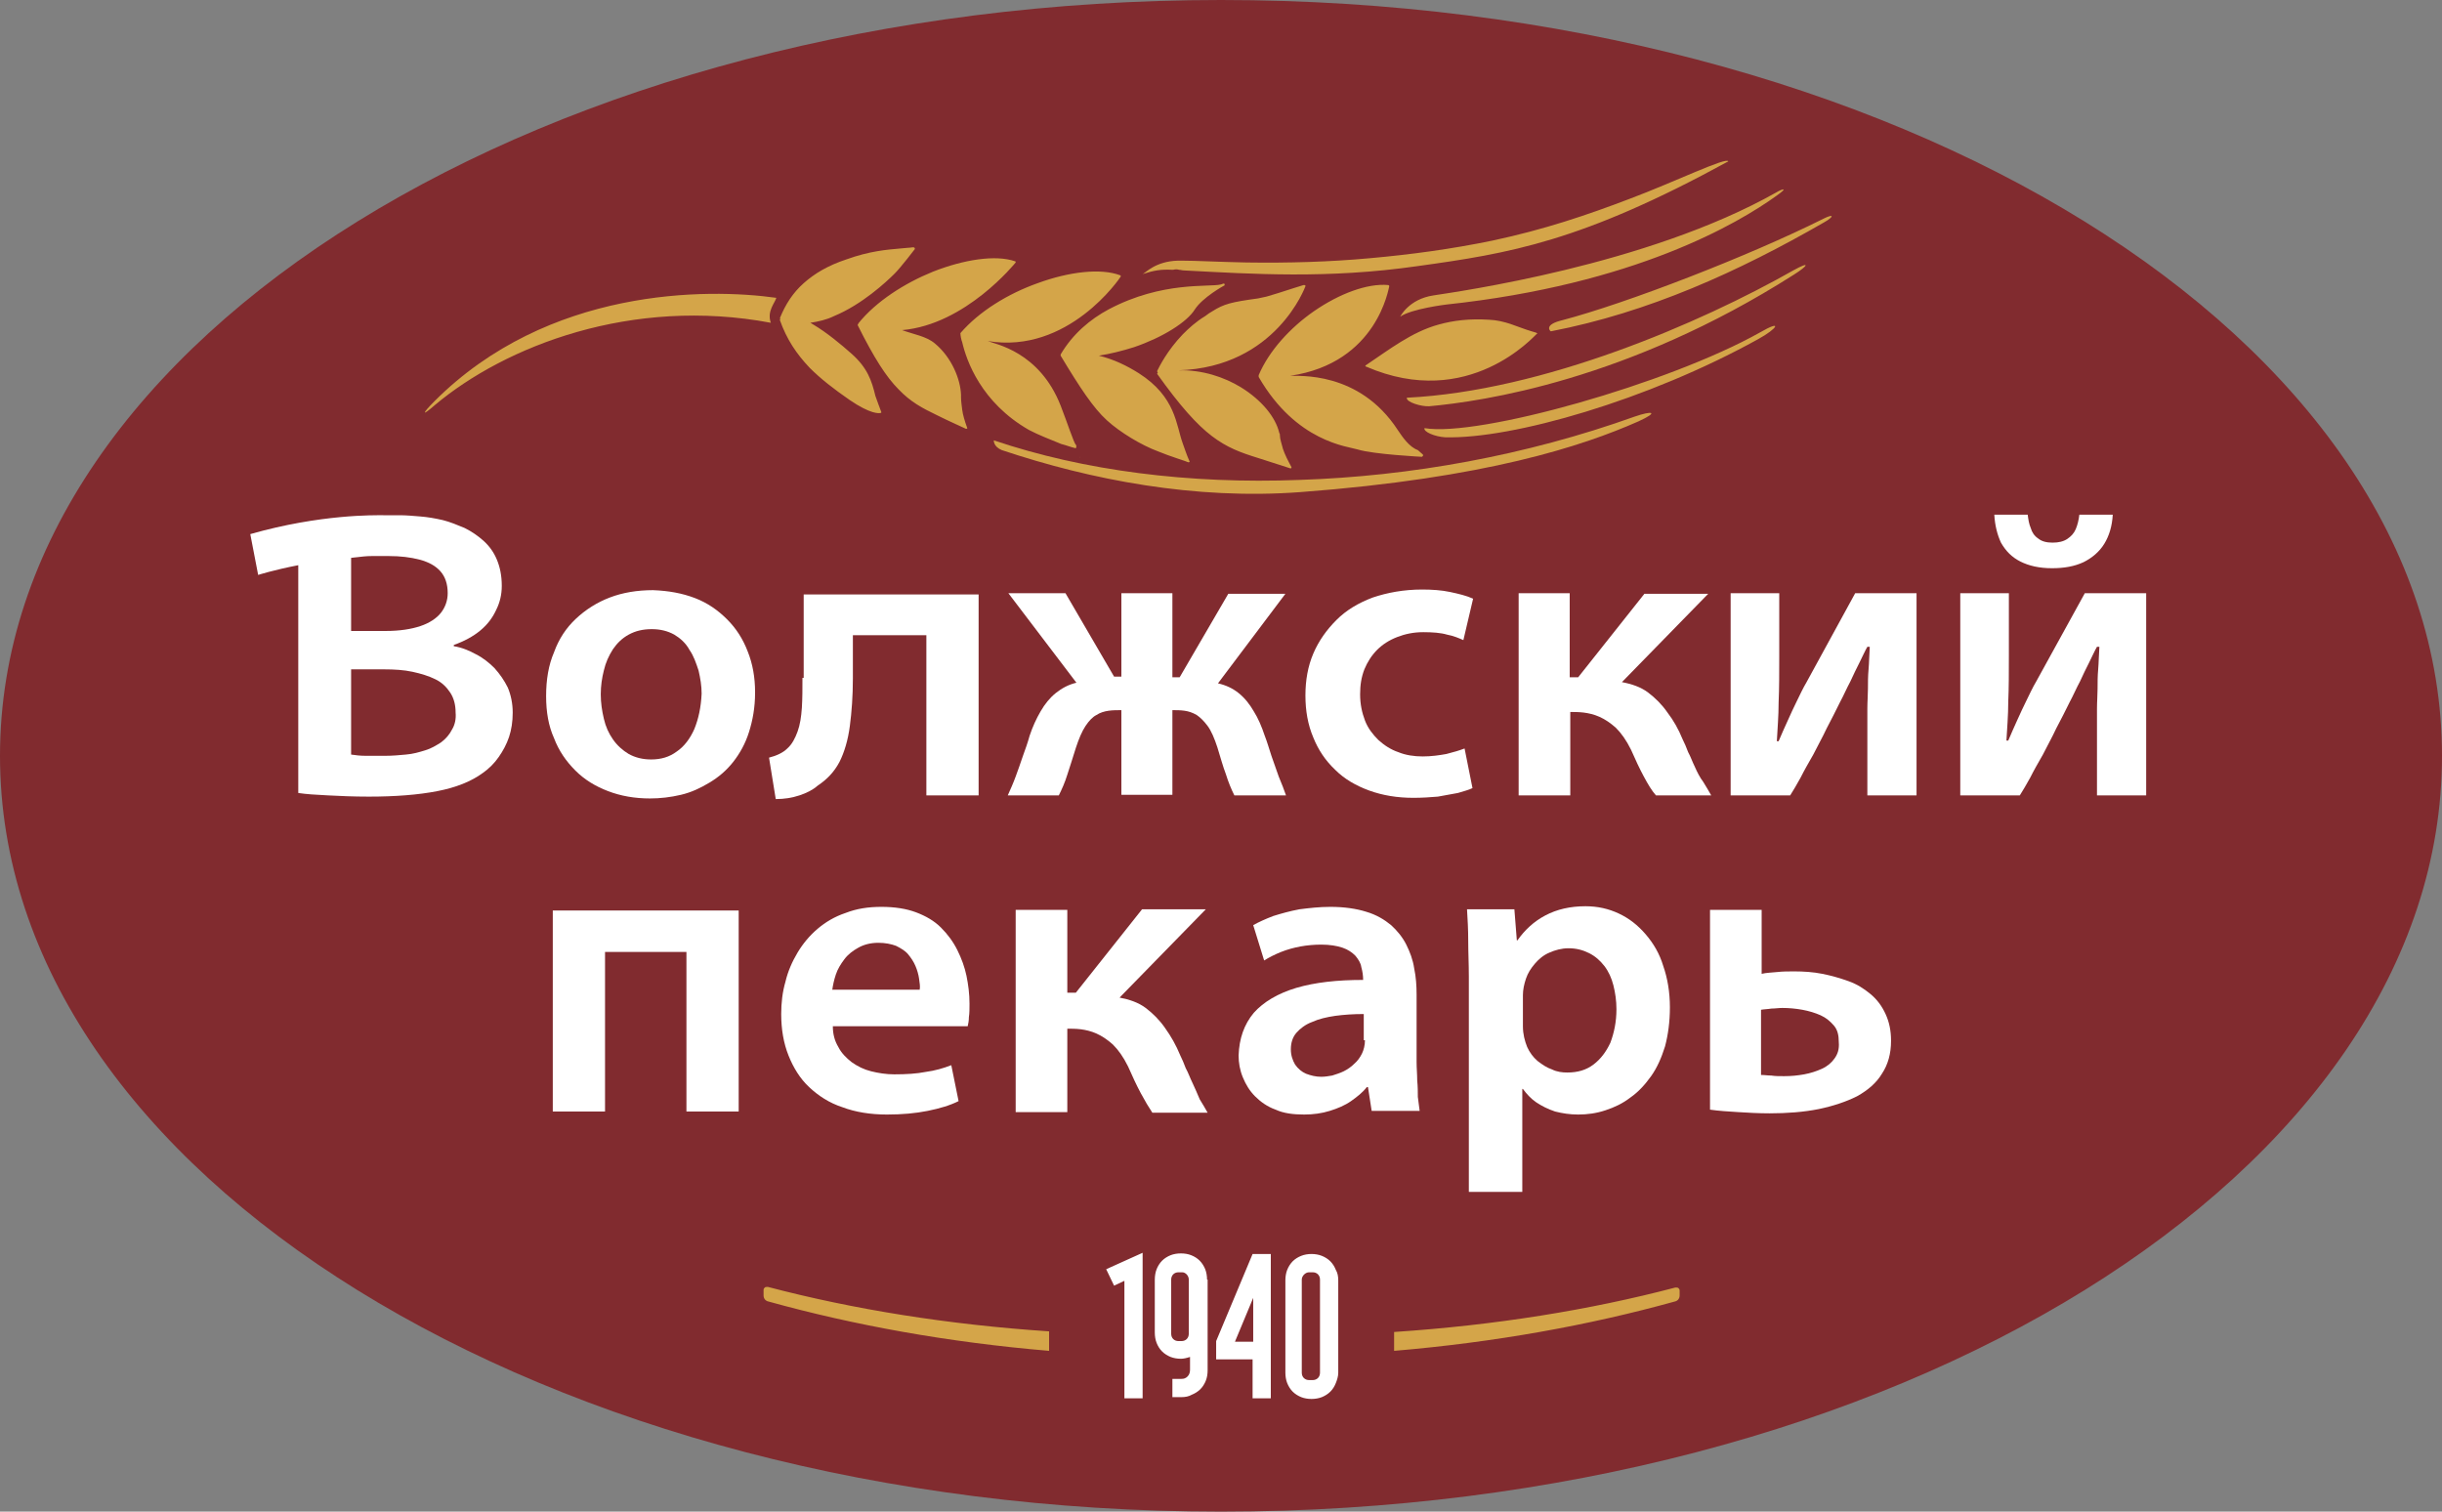 <svg width="63" height="39" viewBox="0 0 63 39" fill="none" xmlns="http://www.w3.org/2000/svg">
<rect x="0" y="0" width="63" height="39" fill="#808080" stroke="none"/>
<path d="M31.5 39C48.897 39 63 30.27 63 19.5C63 8.73 48.897 0 31.5 0C14.103 0 0 8.73 0 19.5C0 30.27 14.103 39 31.5 39Z" fill="#812B2F"/>
<path d="M36.123 8.171C36.405 7.967 37.314 7.857 37.314 7.857C42.172 7.338 44.837 5.767 45.84 5.044C46.153 4.824 45.981 4.871 45.824 4.965C42.486 6.851 37.581 7.527 36.985 7.621C36.343 7.715 36.123 8.171 36.123 8.171ZM30.419 6.961C30.466 6.961 30.497 6.977 30.544 6.977C32.331 7.071 34.258 7.197 36.562 6.867C38.944 6.537 40.793 6.238 44.586 4.164C44.554 4.038 43.191 4.698 42.063 5.122C40.95 5.547 39.837 5.924 38.505 6.207C37.44 6.427 36.39 6.568 35.34 6.662C34.305 6.757 33.24 6.788 32.158 6.772C31.406 6.757 30.842 6.725 30.513 6.725C30.466 6.725 30.419 6.725 30.387 6.725C29.808 6.741 29.557 7.039 29.478 7.071C29.776 6.977 29.933 6.945 30.262 6.961C30.325 6.945 30.372 6.945 30.419 6.961ZM40.01 8.548C42.533 8.061 44.852 7.008 47.062 5.735C47.313 5.594 47.328 5.5 47.046 5.641C45.134 6.599 41.969 7.825 40.292 8.265C39.837 8.375 39.978 8.532 40.01 8.548ZM36.75 11.046C36.719 11.141 37.016 11.266 37.283 11.282C39.022 11.329 42.517 10.323 45.354 8.752C45.871 8.469 45.996 8.234 45.401 8.579C43.05 9.899 38.145 11.282 36.75 11.046ZM11.205 10.355C10.892 10.669 10.861 10.764 11.221 10.449C13.039 8.925 16.299 7.652 19.887 8.328C19.778 8.029 19.997 7.809 20.028 7.684C18.242 7.432 14.136 7.417 11.205 10.355ZM36.875 10.481C38.239 10.355 41.984 9.821 46.278 7.087C46.654 6.851 46.717 6.725 46.263 6.977C43.881 8.328 39.822 10.088 36.295 10.261C36.264 10.371 36.672 10.496 36.875 10.481ZM25.639 11.361C25.639 11.361 25.623 11.518 25.843 11.612C28.146 12.382 30.826 12.9 33.553 12.696C38.349 12.335 40.84 11.502 42.266 10.873C42.815 10.622 42.627 10.591 42.172 10.748C39.367 11.753 36.39 12.288 33.522 12.382C30.685 12.492 27.958 12.146 25.639 11.361Z" fill="#D4A549"/>
<path d="M27.363 10.465C26.814 9.066 25.67 8.878 25.482 8.799C27.566 9.145 28.898 7.165 28.914 7.134C28.914 7.118 28.914 7.102 28.898 7.102C28.397 6.914 27.582 7.008 26.767 7.307C26.015 7.574 25.263 8.029 24.777 8.595C24.777 8.595 24.777 8.674 24.808 8.784C24.808 8.799 24.824 8.815 24.824 8.831C24.933 9.302 25.31 10.386 26.548 11.094C26.783 11.219 27.112 11.345 27.378 11.455C27.504 11.486 27.613 11.533 27.754 11.565C27.754 11.565 27.786 11.518 27.754 11.471C27.707 11.439 27.535 10.905 27.363 10.465ZM24.793 10.245C24.793 10.229 24.793 10.198 24.793 10.182C24.777 9.789 24.557 9.224 24.119 8.862C23.899 8.674 23.57 8.627 23.272 8.517C24.918 8.375 26.187 6.788 26.203 6.772C26.203 6.757 26.203 6.741 26.187 6.741C25.686 6.568 24.871 6.694 24.072 7.008C23.335 7.307 22.598 7.778 22.144 8.344V8.359C22.128 8.359 22.128 8.375 22.128 8.391C22.551 9.239 22.865 9.726 23.178 10.041C23.492 10.371 23.79 10.528 24.181 10.716C24.463 10.858 24.887 11.046 24.918 11.062H24.933C24.949 11.062 24.965 11.046 24.949 11.031C24.887 10.858 24.84 10.701 24.824 10.575C24.808 10.449 24.793 10.339 24.793 10.245ZM27.864 11.8C27.864 11.785 27.848 11.785 27.864 11.8C27.848 11.8 27.848 11.785 27.864 11.8ZM21.972 9.129C21.689 8.878 21.329 8.579 20.984 8.375C20.953 8.359 20.937 8.344 20.906 8.328C21.11 8.297 21.329 8.249 21.517 8.155C22.238 7.857 22.865 7.275 23.084 7.055C23.241 6.898 23.601 6.427 23.601 6.427V6.411C23.601 6.395 23.586 6.38 23.554 6.38C23.46 6.395 23.351 6.395 23.225 6.411C22.881 6.442 22.442 6.474 21.831 6.694C21.36 6.851 21.016 7.055 20.733 7.307C20.451 7.558 20.263 7.857 20.122 8.202C20.122 8.218 20.122 8.234 20.138 8.234L20.122 8.249C20.122 8.249 20.107 8.265 20.122 8.265C20.295 8.752 20.546 9.129 20.89 9.491C21.172 9.774 21.517 10.041 21.925 10.323C22.457 10.685 22.677 10.669 22.724 10.653L22.739 10.638C22.677 10.481 22.63 10.339 22.583 10.213C22.489 9.821 22.379 9.491 21.972 9.129ZM39.618 8.579C39.524 8.548 39.446 8.532 39.367 8.501C39.163 8.438 38.819 8.265 38.411 8.249C37.925 8.218 37.502 8.265 37.11 8.375C36.421 8.564 35.841 9.019 35.23 9.428C35.214 9.444 35.23 9.459 35.245 9.459C37.894 10.606 39.587 8.658 39.649 8.611C39.649 8.611 39.649 8.611 39.665 8.595C39.633 8.595 39.633 8.579 39.618 8.579ZM29.384 9.632C29.087 9.444 28.742 9.271 28.35 9.176C28.648 9.129 28.961 9.051 29.259 8.956C29.995 8.705 30.622 8.312 30.826 7.982C31.03 7.668 31.578 7.369 31.578 7.369C31.594 7.369 31.594 7.354 31.594 7.338C31.594 7.322 31.578 7.307 31.547 7.322L31.5 7.338C31.202 7.417 29.995 7.244 28.601 7.982C28.131 8.234 27.676 8.611 27.363 9.145V9.161V9.176C27.864 10.009 28.209 10.528 28.554 10.842C28.898 11.156 29.447 11.486 29.87 11.643C30.168 11.769 30.638 11.911 30.654 11.926H30.669C30.685 11.926 30.701 11.911 30.685 11.895C30.607 11.722 30.56 11.565 30.513 11.439C30.34 10.968 30.34 10.245 29.384 9.632ZM36.06 11.094C35.057 9.554 33.475 9.711 33.286 9.695C35.543 9.365 35.825 7.417 35.841 7.385C35.841 7.369 35.825 7.354 35.81 7.354C35.277 7.307 34.556 7.574 33.898 8.029C33.286 8.454 32.738 9.051 32.472 9.679V9.695C32.472 9.695 32.472 9.711 32.472 9.726C33.443 11.408 34.775 11.518 35.026 11.596C35.434 11.722 36.672 11.785 36.672 11.785C36.687 11.785 36.687 11.785 36.703 11.769C36.719 11.753 36.719 11.738 36.703 11.722L36.578 11.612C36.358 11.533 36.186 11.282 36.06 11.094ZM33.02 11.235C33.02 11.219 33.02 11.188 33.004 11.172C32.91 10.764 32.55 10.323 32.017 9.994C31.578 9.726 31.014 9.538 30.403 9.554C32.926 9.475 33.678 7.385 33.678 7.385V7.369C33.678 7.354 33.647 7.354 33.631 7.354L33.38 7.432C33.083 7.527 32.848 7.605 32.675 7.652C32.597 7.668 32.519 7.684 32.456 7.699C31.766 7.794 31.578 7.841 31.28 8.029C31.218 8.061 31.155 8.108 31.093 8.155C30.857 8.297 30.669 8.469 30.513 8.627C30.105 9.051 29.901 9.475 29.854 9.569C29.854 9.569 29.854 9.569 29.854 9.585C29.854 9.601 29.87 9.601 29.87 9.616C29.854 9.632 29.854 9.632 29.854 9.648C30.45 10.481 30.873 10.952 31.265 11.251C31.657 11.549 32.001 11.675 32.456 11.816C32.785 11.926 33.255 12.068 33.286 12.083H33.302C33.318 12.083 33.318 12.068 33.318 12.052C33.224 11.879 33.145 11.722 33.098 11.581C33.067 11.455 33.02 11.329 33.02 11.235Z" fill="#D4A549"/>
<path fill-rule="evenodd" clip-rule="evenodd" d="M29.008 33.045V36.077H29.478V32.322L28.538 32.746L28.742 33.17L29.008 33.045ZM30.669 33.013V34.412C30.669 34.522 30.591 34.6 30.481 34.6H30.403C30.293 34.6 30.215 34.522 30.215 34.412V33.013C30.215 32.903 30.293 32.825 30.403 32.825H30.497C30.591 32.825 30.669 32.919 30.669 33.013ZM31.14 33.013C31.14 32.919 31.124 32.825 31.093 32.746C31.061 32.668 31.014 32.589 30.951 32.526C30.889 32.463 30.811 32.416 30.732 32.385C30.654 32.353 30.56 32.338 30.466 32.338C30.372 32.338 30.278 32.353 30.199 32.385C30.121 32.416 30.043 32.463 29.98 32.526C29.917 32.589 29.87 32.668 29.839 32.746C29.808 32.825 29.792 32.919 29.792 33.013V34.38C29.792 34.475 29.808 34.569 29.839 34.647C29.87 34.726 29.917 34.805 29.98 34.867C30.043 34.93 30.121 34.977 30.199 35.009C30.278 35.04 30.372 35.056 30.466 35.056C30.528 35.056 30.607 35.04 30.701 35.009V35.339C30.701 35.402 30.685 35.465 30.638 35.512C30.591 35.559 30.544 35.575 30.481 35.575H30.246V36.046H30.481C30.575 36.046 30.669 36.03 30.748 35.983C30.826 35.952 30.904 35.904 30.967 35.842C31.03 35.779 31.077 35.7 31.108 35.622C31.14 35.543 31.155 35.449 31.155 35.355V33.013H31.14ZM32.331 34.616H31.86L32.331 33.485V34.616ZM32.785 32.353H32.315L31.375 34.6V35.072H32.315V36.077H32.785V32.353ZM33.772 32.825H33.866C33.976 32.825 34.054 32.903 34.054 33.013V35.417C34.054 35.527 33.976 35.606 33.866 35.606H33.772C33.663 35.606 33.584 35.527 33.584 35.417V33.013C33.584 32.919 33.678 32.825 33.772 32.825ZM34.525 35.417V33.029C34.525 32.935 34.509 32.84 34.462 32.762C34.431 32.683 34.384 32.605 34.321 32.542C34.258 32.479 34.18 32.432 34.102 32.401C34.023 32.369 33.929 32.353 33.835 32.353C33.741 32.353 33.647 32.369 33.569 32.401C33.49 32.432 33.412 32.479 33.349 32.542C33.287 32.605 33.24 32.683 33.208 32.762C33.177 32.84 33.161 32.935 33.161 33.029V35.417C33.161 35.512 33.177 35.606 33.208 35.684C33.24 35.763 33.287 35.842 33.349 35.904C33.412 35.967 33.49 36.014 33.569 36.046C33.647 36.077 33.741 36.093 33.835 36.093C33.929 36.093 34.023 36.077 34.102 36.046C34.18 36.014 34.258 35.967 34.321 35.904C34.384 35.842 34.431 35.763 34.462 35.684C34.493 35.606 34.525 35.512 34.525 35.417Z" fill="white"/>
<path fill-rule="evenodd" clip-rule="evenodd" d="M27.065 34.852C24.463 34.632 22.034 34.192 19.825 33.579C19.746 33.563 19.699 33.5 19.699 33.422V33.343C19.699 33.328 19.699 33.328 19.699 33.312V33.28C19.699 33.249 19.715 33.233 19.731 33.218C19.746 33.202 19.778 33.202 19.809 33.202C22.019 33.783 24.463 34.176 27.065 34.349V34.506V34.679V34.852ZM43.332 33.359C43.332 33.343 43.332 33.343 43.332 33.328V33.296C43.332 33.265 43.316 33.249 43.301 33.233C43.285 33.218 43.254 33.218 43.222 33.218C41.013 33.799 38.568 34.192 35.966 34.365V34.522V34.695V34.852C38.568 34.632 40.997 34.192 43.207 33.579C43.285 33.563 43.332 33.5 43.332 33.422V33.359Z" fill="#D4A549"/>
<path fill-rule="evenodd" clip-rule="evenodd" d="M18.759 15.98C18.524 15.745 18.257 15.556 17.928 15.43C17.599 15.305 17.254 15.242 16.847 15.226C16.439 15.226 16.063 15.289 15.734 15.415C15.405 15.54 15.107 15.729 14.857 15.964C14.606 16.2 14.418 16.483 14.293 16.829C14.151 17.159 14.089 17.536 14.089 17.96C14.089 18.369 14.151 18.73 14.293 19.044C14.418 19.374 14.606 19.641 14.841 19.877C15.076 20.113 15.358 20.286 15.687 20.411C16.016 20.537 16.377 20.6 16.769 20.6C17.035 20.6 17.301 20.569 17.568 20.506C17.834 20.443 18.069 20.333 18.304 20.191C18.54 20.05 18.743 19.877 18.916 19.657C19.088 19.437 19.229 19.186 19.323 18.887C19.417 18.589 19.48 18.259 19.48 17.866C19.48 17.473 19.417 17.127 19.292 16.813C19.166 16.483 18.994 16.216 18.759 15.98ZM17.913 18.809C17.803 19.06 17.646 19.264 17.458 19.39C17.27 19.531 17.051 19.594 16.8 19.594C16.581 19.594 16.392 19.547 16.22 19.453C16.063 19.359 15.922 19.233 15.813 19.076C15.703 18.919 15.625 18.746 15.578 18.541C15.53 18.337 15.499 18.133 15.499 17.913C15.499 17.693 15.53 17.489 15.578 17.3C15.625 17.096 15.703 16.923 15.813 16.75C15.922 16.593 16.048 16.467 16.22 16.373C16.392 16.279 16.581 16.232 16.816 16.232C17.035 16.232 17.223 16.279 17.395 16.373C17.552 16.467 17.693 16.593 17.787 16.766C17.897 16.923 17.96 17.112 18.022 17.3C18.069 17.504 18.101 17.693 18.101 17.897C18.085 18.243 18.022 18.541 17.913 18.809Z" fill="white"/>
<path fill-rule="evenodd" clip-rule="evenodd" d="M52.124 14.488C52.343 14.598 52.61 14.66 52.939 14.66C53.252 14.66 53.519 14.613 53.754 14.503C53.973 14.393 54.161 14.236 54.286 14.032C54.412 13.828 54.49 13.576 54.506 13.278H53.644C53.628 13.419 53.597 13.545 53.55 13.655C53.503 13.765 53.425 13.843 53.331 13.906C53.236 13.969 53.111 14 52.954 14C52.798 14 52.672 13.969 52.578 13.89C52.484 13.828 52.422 13.733 52.39 13.623C52.343 13.513 52.328 13.403 52.312 13.278H51.45C51.466 13.56 51.528 13.796 51.622 14C51.748 14.22 51.904 14.377 52.124 14.488Z" fill="white"/>
<path fill-rule="evenodd" clip-rule="evenodd" d="M14.261 28.677H15.609V24.56H17.709V28.677H19.057V23.491H14.261V28.677Z" fill="white"/>
<path fill-rule="evenodd" clip-rule="evenodd" d="M24.698 24.512C24.589 24.293 24.448 24.104 24.275 23.931C24.103 23.758 23.884 23.633 23.633 23.538C23.382 23.444 23.084 23.397 22.739 23.397C22.395 23.397 22.097 23.444 21.815 23.554C21.533 23.648 21.298 23.79 21.094 23.962C20.89 24.135 20.718 24.34 20.577 24.575C20.436 24.811 20.326 25.062 20.263 25.33C20.185 25.597 20.154 25.88 20.154 26.162C20.154 26.555 20.216 26.917 20.342 27.231C20.467 27.545 20.64 27.828 20.875 28.048C21.11 28.268 21.392 28.456 21.736 28.567C22.066 28.692 22.457 28.755 22.881 28.755C23.272 28.755 23.617 28.724 23.931 28.661C24.244 28.598 24.51 28.519 24.73 28.409L24.542 27.482C24.338 27.561 24.119 27.624 23.884 27.655C23.648 27.702 23.382 27.718 23.069 27.718C22.865 27.718 22.661 27.686 22.473 27.639C22.285 27.592 22.128 27.514 21.972 27.404C21.831 27.294 21.705 27.168 21.627 27.011C21.533 26.854 21.486 26.681 21.486 26.477H24.965C24.981 26.414 24.996 26.335 24.996 26.241C25.012 26.147 25.012 26.021 25.012 25.895C25.012 25.644 24.981 25.408 24.933 25.172C24.887 24.953 24.808 24.733 24.698 24.512ZM21.47 25.55C21.486 25.424 21.517 25.282 21.564 25.141C21.611 25 21.689 24.874 21.784 24.748C21.878 24.622 22.003 24.528 22.144 24.45C22.285 24.371 22.457 24.324 22.661 24.324C22.834 24.324 22.99 24.355 23.116 24.402C23.241 24.465 23.351 24.528 23.429 24.622C23.507 24.717 23.57 24.811 23.617 24.921C23.664 25.031 23.695 25.141 23.711 25.251C23.727 25.361 23.742 25.455 23.727 25.534H21.47V25.55Z" fill="white"/>
<path fill-rule="evenodd" clip-rule="evenodd" d="M12.757 17.237C12.616 17.096 12.459 16.97 12.271 16.876C12.098 16.782 11.91 16.703 11.707 16.672V16.64C11.973 16.546 12.208 16.42 12.396 16.263C12.584 16.106 12.71 15.933 12.804 15.729C12.898 15.54 12.945 15.336 12.945 15.116C12.945 14.849 12.898 14.629 12.819 14.44C12.741 14.252 12.631 14.095 12.475 13.953C12.334 13.828 12.177 13.717 11.989 13.623C11.801 13.545 11.613 13.466 11.425 13.419C11.221 13.372 11.033 13.34 10.845 13.325C10.657 13.309 10.469 13.293 10.312 13.293C10.139 13.293 10.014 13.293 9.889 13.293C9.669 13.293 8.275 13.262 6.457 13.78L6.66 14.833C6.66 14.833 7.052 14.707 7.695 14.582V20.459C7.898 20.49 8.149 20.506 8.463 20.521C8.76 20.537 9.121 20.553 9.513 20.553C10.202 20.553 10.798 20.506 11.284 20.411C11.769 20.317 12.161 20.16 12.459 19.94C12.616 19.83 12.757 19.689 12.866 19.531C12.976 19.374 13.07 19.201 13.133 19.013C13.195 18.824 13.227 18.62 13.227 18.384C13.227 18.149 13.18 17.929 13.101 17.74C13.007 17.552 12.898 17.394 12.757 17.237ZM9.591 14.346C9.716 14.346 9.857 14.346 10.03 14.346C10.328 14.346 10.594 14.377 10.829 14.44C11.064 14.503 11.236 14.598 11.362 14.739C11.487 14.88 11.55 15.069 11.55 15.305C11.55 15.493 11.487 15.666 11.378 15.807C11.268 15.949 11.08 16.075 10.845 16.153C10.61 16.232 10.312 16.279 9.951 16.279H9.058V14.393C9.089 14.393 9.152 14.377 9.199 14.377C9.325 14.362 9.45 14.346 9.591 14.346ZM11.66 18.824C11.597 18.95 11.503 19.06 11.378 19.154C11.252 19.233 11.127 19.311 10.97 19.358C10.813 19.406 10.657 19.453 10.469 19.468C10.296 19.484 10.124 19.5 9.936 19.5C9.748 19.5 9.575 19.5 9.434 19.5C9.293 19.5 9.168 19.484 9.058 19.468V17.269H9.904C10.171 17.269 10.422 17.284 10.641 17.332C10.86 17.379 11.064 17.442 11.221 17.52C11.393 17.599 11.519 17.724 11.613 17.866C11.707 18.007 11.754 18.18 11.754 18.384C11.769 18.541 11.738 18.699 11.66 18.824Z" fill="white"/>
<path fill-rule="evenodd" clip-rule="evenodd" d="M32.989 20.034C32.926 19.861 32.863 19.673 32.801 19.5C32.738 19.311 32.691 19.139 32.628 18.981C32.55 18.746 32.456 18.526 32.346 18.353C32.237 18.164 32.111 18.007 31.954 17.881C31.798 17.756 31.625 17.677 31.422 17.63L33.161 15.32H31.688L30.434 17.473H30.246V15.305H28.93V17.457H28.742L27.488 15.305H26.015L27.77 17.614C27.566 17.662 27.394 17.756 27.237 17.881C27.081 18.007 26.955 18.164 26.846 18.353C26.736 18.541 26.642 18.746 26.563 18.981C26.516 19.154 26.454 19.327 26.391 19.5C26.328 19.689 26.266 19.861 26.203 20.034C26.14 20.207 26.062 20.38 25.999 20.521H27.316C27.394 20.364 27.472 20.191 27.535 19.987C27.598 19.783 27.676 19.563 27.755 19.296C27.833 19.06 27.911 18.871 28.005 18.73C28.099 18.589 28.193 18.494 28.287 18.447C28.381 18.384 28.491 18.353 28.601 18.337C28.71 18.322 28.82 18.322 28.93 18.322V20.506H30.246V18.322C30.356 18.322 30.45 18.322 30.56 18.337C30.669 18.353 30.763 18.384 30.873 18.447C30.967 18.51 31.061 18.604 31.155 18.73C31.249 18.856 31.328 19.044 31.406 19.28C31.484 19.531 31.547 19.767 31.625 19.971C31.688 20.176 31.766 20.364 31.845 20.521H33.177C33.13 20.38 33.067 20.223 32.989 20.034Z" fill="white"/>
<path fill-rule="evenodd" clip-rule="evenodd" d="M46.607 17.599C46.513 17.756 46.435 17.929 46.357 18.086C46.278 18.243 46.2 18.416 46.122 18.589C46.043 18.762 45.965 18.934 45.886 19.123H45.84C45.855 18.824 45.886 18.479 45.886 18.117C45.902 17.756 45.902 17.363 45.902 16.939V15.305H44.648V20.521H46.184C46.263 20.396 46.357 20.238 46.451 20.066C46.545 19.877 46.654 19.689 46.78 19.468C46.889 19.249 47.015 19.029 47.125 18.793C47.25 18.557 47.36 18.337 47.469 18.117C47.563 17.944 47.642 17.756 47.736 17.583C47.814 17.41 47.892 17.253 47.971 17.096C48.049 16.939 48.112 16.797 48.175 16.687H48.237C48.222 16.907 48.222 17.096 48.206 17.269C48.19 17.442 48.19 17.614 48.19 17.771C48.19 17.929 48.175 18.102 48.175 18.29C48.175 18.463 48.175 18.667 48.175 18.887V20.521H49.444V15.305H47.861L46.607 17.599Z" fill="white"/>
<path fill-rule="evenodd" clip-rule="evenodd" d="M48.253 25.644C48.081 25.502 47.908 25.392 47.689 25.314C47.469 25.235 47.25 25.172 47.015 25.125C46.78 25.078 46.529 25.062 46.294 25.062C46.137 25.062 45.996 25.062 45.855 25.078C45.714 25.094 45.573 25.094 45.448 25.125V23.475H44.116V28.629C44.335 28.661 44.586 28.677 44.837 28.692C45.087 28.708 45.37 28.724 45.651 28.724C46.106 28.724 46.529 28.692 46.921 28.614C47.297 28.535 47.626 28.425 47.908 28.284C48.19 28.127 48.41 27.938 48.551 27.702C48.708 27.466 48.786 27.184 48.786 26.854C48.786 26.587 48.739 26.367 48.645 26.162C48.551 25.958 48.425 25.785 48.253 25.644ZM47.328 27.309C47.25 27.419 47.14 27.514 46.999 27.576C46.858 27.639 46.717 27.686 46.545 27.718C46.372 27.749 46.216 27.765 46.028 27.765C45.902 27.765 45.793 27.765 45.699 27.749C45.605 27.749 45.526 27.734 45.432 27.734V26.052C45.511 26.037 45.605 26.037 45.699 26.021C45.793 26.021 45.887 26.005 45.981 26.005C46.153 26.005 46.325 26.021 46.498 26.052C46.67 26.084 46.827 26.131 46.968 26.194C47.109 26.257 47.219 26.351 47.313 26.461C47.407 26.571 47.438 26.712 47.438 26.885C47.454 27.074 47.407 27.199 47.328 27.309Z" fill="white"/>
<path fill-rule="evenodd" clip-rule="evenodd" d="M43.724 19.783C43.661 19.657 43.614 19.516 43.552 19.406C43.505 19.28 43.458 19.17 43.41 19.076C43.301 18.809 43.175 18.589 43.019 18.384C42.878 18.18 42.705 18.007 42.517 17.866C42.329 17.724 42.094 17.646 41.843 17.599L44.069 15.32H42.423L40.715 17.473H40.496V15.305H39.179V20.521H40.511V18.369C40.605 18.369 40.731 18.369 40.856 18.384C40.981 18.4 41.123 18.431 41.264 18.494C41.405 18.557 41.546 18.651 41.687 18.777C41.828 18.919 41.953 19.091 42.078 19.343C42.188 19.594 42.298 19.83 42.408 20.034C42.517 20.238 42.611 20.396 42.721 20.521H44.147C44.084 20.411 44.022 20.301 43.943 20.176C43.849 20.05 43.787 19.924 43.724 19.783Z" fill="white"/>
<path fill-rule="evenodd" clip-rule="evenodd" d="M53.785 15.305L52.531 17.583C52.437 17.74 52.359 17.913 52.281 18.07C52.202 18.227 52.124 18.4 52.045 18.573C51.967 18.746 51.889 18.919 51.81 19.107H51.763C51.779 18.809 51.81 18.463 51.81 18.102C51.826 17.74 51.826 17.347 51.826 16.923V15.305H50.572V20.521H52.108C52.187 20.396 52.281 20.238 52.375 20.066C52.469 19.877 52.578 19.689 52.704 19.468C52.813 19.249 52.939 19.029 53.048 18.793C53.174 18.557 53.284 18.337 53.393 18.117C53.487 17.944 53.566 17.756 53.66 17.583C53.738 17.41 53.816 17.253 53.895 17.096C53.973 16.939 54.036 16.797 54.099 16.687H54.161C54.145 16.907 54.145 17.096 54.13 17.269C54.114 17.442 54.114 17.614 54.114 17.771C54.114 17.929 54.099 18.102 54.099 18.29C54.099 18.463 54.099 18.667 54.099 18.887V20.521H55.368V15.305H53.785Z" fill="white"/>
<path fill-rule="evenodd" clip-rule="evenodd" d="M42.455 24.104C42.251 23.868 42.031 23.695 41.765 23.57C41.498 23.444 41.216 23.381 40.903 23.381C40.511 23.381 40.166 23.46 39.869 23.617C39.571 23.774 39.336 23.994 39.148 24.261H39.132L39.069 23.46H37.847C37.863 23.711 37.878 23.994 37.878 24.277C37.878 24.575 37.894 24.874 37.894 25.188V30.751H39.273V28.095H39.289C39.383 28.221 39.493 28.346 39.634 28.441C39.775 28.535 39.931 28.614 40.119 28.677C40.307 28.724 40.496 28.755 40.715 28.755C40.95 28.755 41.185 28.724 41.42 28.645C41.655 28.567 41.859 28.472 42.063 28.315C42.266 28.174 42.439 27.985 42.596 27.765C42.752 27.545 42.862 27.294 42.956 26.995C43.034 26.697 43.081 26.367 43.081 25.989C43.081 25.597 43.019 25.235 42.909 24.921C42.815 24.607 42.658 24.34 42.455 24.104ZM41.546 26.901C41.436 27.137 41.295 27.325 41.107 27.467C40.919 27.608 40.699 27.671 40.433 27.671C40.307 27.671 40.166 27.655 40.041 27.592C39.9 27.545 39.79 27.467 39.665 27.372C39.555 27.278 39.461 27.152 39.398 27.011C39.336 26.854 39.289 26.681 39.289 26.477V25.675C39.289 25.534 39.32 25.392 39.367 25.251C39.414 25.11 39.493 24.984 39.602 24.858C39.696 24.748 39.822 24.638 39.978 24.575C40.119 24.512 40.292 24.465 40.464 24.465C40.668 24.465 40.84 24.512 40.997 24.591C41.154 24.67 41.279 24.78 41.389 24.921C41.498 25.062 41.577 25.235 41.624 25.424C41.671 25.612 41.702 25.817 41.702 26.037C41.702 26.367 41.64 26.649 41.546 26.901Z" fill="white"/>
<path fill-rule="evenodd" clip-rule="evenodd" d="M36.562 27.875C36.562 27.718 36.546 27.561 36.546 27.404V25.66C36.546 25.44 36.531 25.204 36.484 24.984C36.452 24.764 36.374 24.56 36.28 24.371C36.186 24.183 36.045 24.01 35.888 23.868C35.716 23.727 35.512 23.601 35.245 23.523C34.995 23.444 34.681 23.397 34.321 23.397C34.039 23.397 33.772 23.428 33.522 23.46C33.271 23.507 33.051 23.57 32.848 23.633C32.644 23.711 32.472 23.79 32.331 23.868L32.613 24.78C32.738 24.701 32.895 24.622 33.051 24.56C33.208 24.497 33.381 24.45 33.553 24.418C33.725 24.387 33.913 24.371 34.086 24.371C34.305 24.371 34.493 24.402 34.634 24.45C34.775 24.497 34.885 24.575 34.963 24.654C35.042 24.748 35.105 24.843 35.12 24.953C35.151 25.062 35.167 25.172 35.167 25.282C34.493 25.282 33.929 25.345 33.443 25.487C32.973 25.628 32.597 25.848 32.346 26.131C32.096 26.43 31.97 26.791 31.954 27.231C31.954 27.419 31.986 27.608 32.064 27.797C32.142 27.985 32.237 28.142 32.378 28.284C32.519 28.425 32.691 28.551 32.91 28.629C33.114 28.724 33.365 28.755 33.647 28.755C33.882 28.755 34.102 28.724 34.305 28.661C34.509 28.598 34.697 28.519 34.854 28.409C35.01 28.299 35.151 28.189 35.261 28.048H35.292L35.387 28.661H36.625C36.609 28.551 36.593 28.425 36.578 28.299C36.578 28.174 36.578 28.032 36.562 27.875ZM35.214 26.838C35.214 26.964 35.183 27.089 35.136 27.184C35.089 27.278 35.026 27.372 34.932 27.451C34.854 27.529 34.76 27.592 34.666 27.639C34.572 27.686 34.462 27.718 34.368 27.749C34.274 27.765 34.18 27.781 34.086 27.781C33.945 27.781 33.819 27.749 33.694 27.702C33.584 27.655 33.49 27.576 33.412 27.467C33.349 27.357 33.302 27.231 33.302 27.074C33.302 26.901 33.349 26.759 33.443 26.649C33.537 26.54 33.678 26.43 33.851 26.367C34.023 26.288 34.227 26.241 34.446 26.209C34.681 26.178 34.916 26.162 35.183 26.162V26.838H35.214Z" fill="white"/>
<path fill-rule="evenodd" clip-rule="evenodd" d="M30.764 27.938C30.701 27.812 30.654 27.671 30.591 27.561C30.544 27.435 30.497 27.325 30.45 27.231C30.34 26.964 30.215 26.744 30.058 26.524C29.917 26.32 29.745 26.147 29.557 26.005C29.369 25.864 29.134 25.785 28.883 25.738L31.108 23.46H29.463L27.755 25.612H27.535V23.475H26.203V28.692H27.535V26.54C27.629 26.54 27.755 26.54 27.88 26.555C28.005 26.571 28.146 26.602 28.287 26.665C28.428 26.728 28.569 26.822 28.71 26.948C28.852 27.09 28.977 27.262 29.102 27.514C29.212 27.765 29.322 28.001 29.431 28.205C29.541 28.409 29.635 28.567 29.729 28.708H31.155C31.093 28.598 31.03 28.488 30.951 28.362C30.889 28.205 30.826 28.079 30.764 27.938Z" fill="white"/>
<path fill-rule="evenodd" clip-rule="evenodd" d="M37.784 19.311C37.659 19.359 37.502 19.406 37.314 19.453C37.142 19.484 36.938 19.516 36.703 19.516C36.484 19.516 36.264 19.484 36.076 19.406C35.888 19.343 35.716 19.233 35.559 19.091C35.418 18.95 35.292 18.793 35.214 18.589C35.136 18.384 35.089 18.164 35.089 17.913C35.089 17.677 35.12 17.473 35.199 17.269C35.277 17.08 35.387 16.907 35.528 16.766C35.669 16.625 35.841 16.515 36.045 16.436C36.248 16.357 36.468 16.31 36.719 16.31C36.954 16.31 37.173 16.326 37.33 16.373C37.502 16.404 37.643 16.467 37.753 16.515L38.004 15.446C37.831 15.367 37.628 15.32 37.408 15.273C37.189 15.226 36.938 15.21 36.687 15.21C36.217 15.21 35.794 15.289 35.418 15.415C35.042 15.556 34.728 15.745 34.478 15.996C34.227 16.247 34.023 16.53 33.882 16.86C33.741 17.19 33.678 17.552 33.678 17.944C33.678 18.337 33.741 18.699 33.882 19.029C34.007 19.343 34.196 19.626 34.446 19.861C34.681 20.097 34.979 20.27 35.324 20.396C35.669 20.521 36.045 20.584 36.468 20.584C36.687 20.584 36.907 20.569 37.095 20.553C37.283 20.521 37.455 20.49 37.612 20.459C37.769 20.411 37.894 20.38 37.988 20.333L37.784 19.311Z" fill="white"/>
<path fill-rule="evenodd" clip-rule="evenodd" d="M20.702 17.489C20.702 17.771 20.702 18.023 20.687 18.259C20.671 18.494 20.64 18.699 20.577 18.872C20.514 19.044 20.436 19.201 20.311 19.311C20.201 19.421 20.028 19.5 19.84 19.547L20.013 20.616C20.232 20.616 20.436 20.584 20.624 20.521C20.812 20.459 20.969 20.38 21.094 20.27C21.329 20.113 21.517 19.924 21.658 19.657C21.784 19.406 21.878 19.091 21.925 18.73C21.972 18.369 22.003 17.96 22.003 17.504V16.389H23.899V20.521H25.247V15.336H20.734V17.489H20.702Z" fill="white"/>
</svg>
